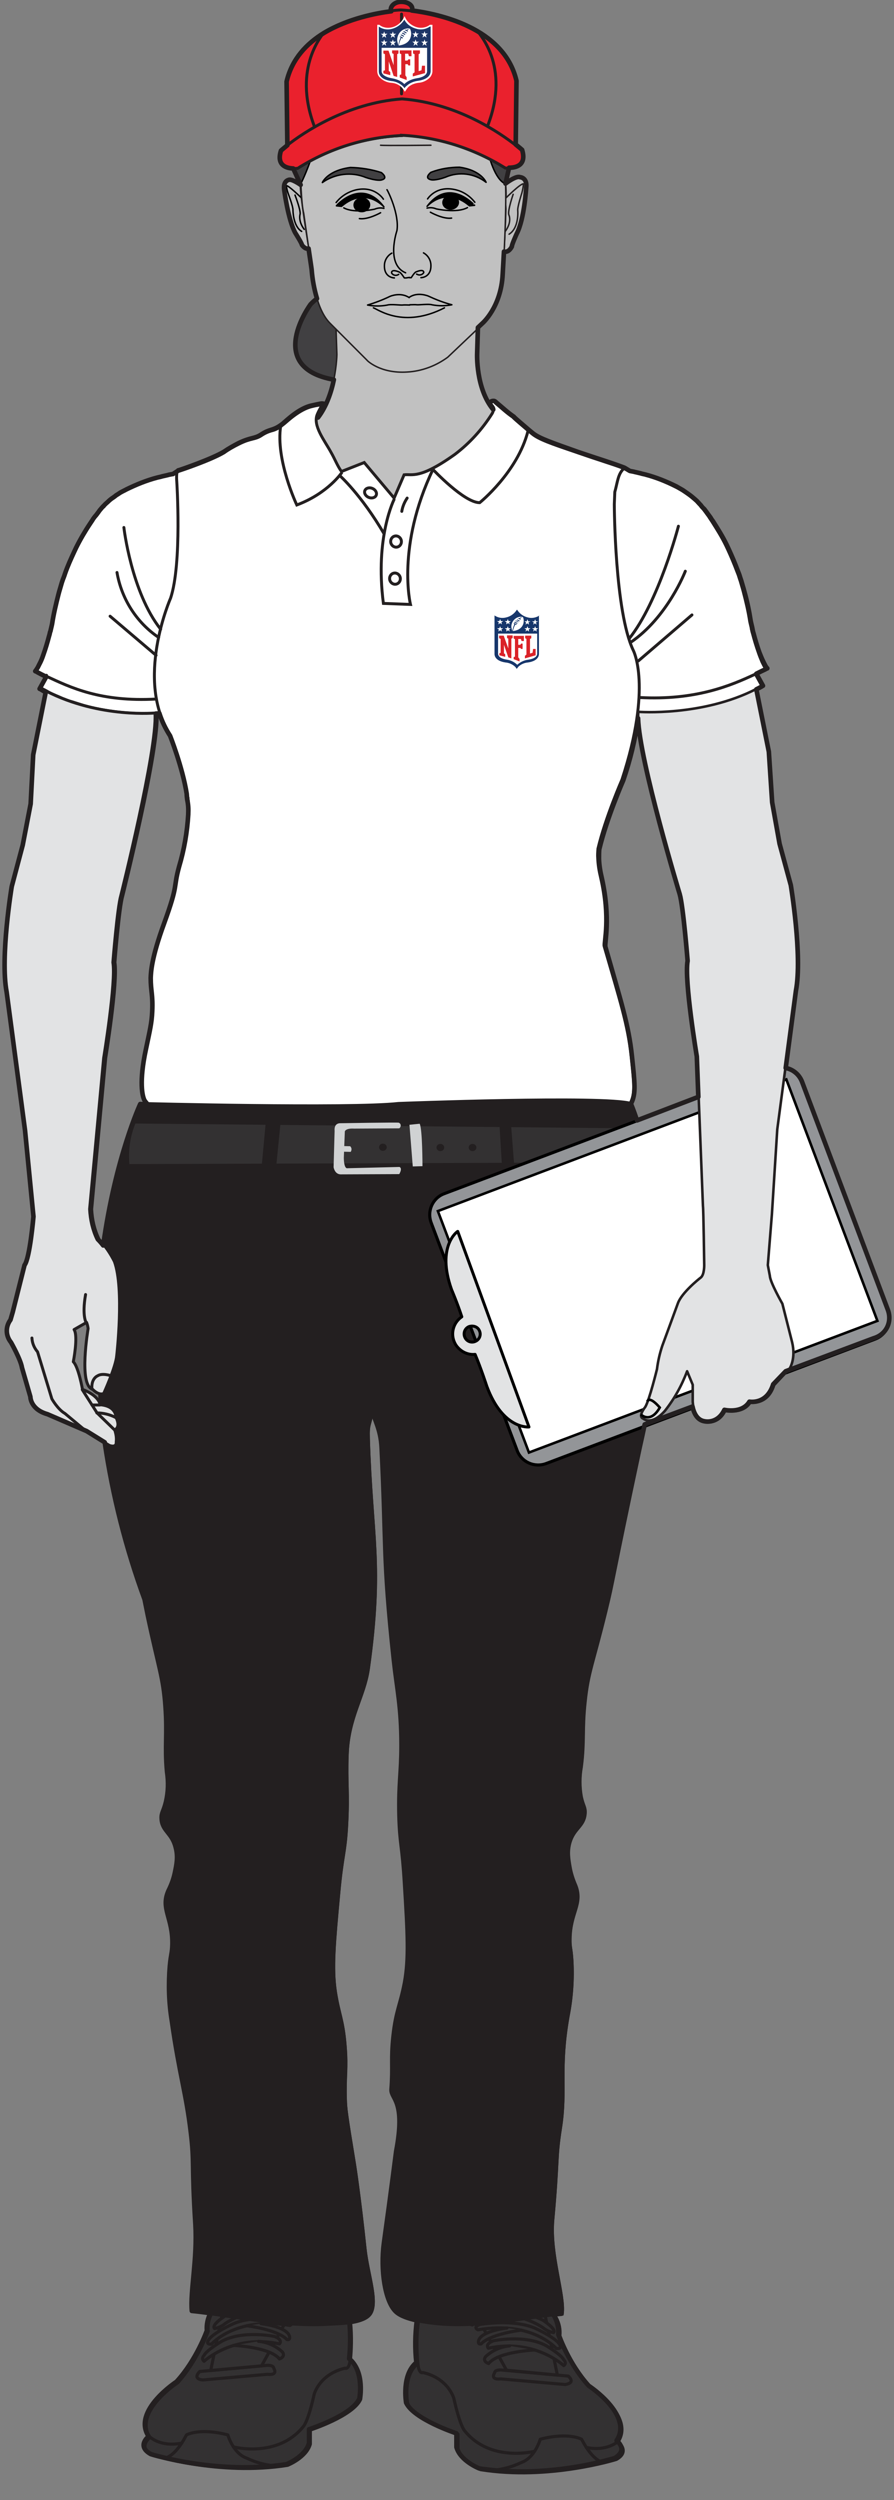 <?xml version="1.0" encoding="utf-8"?>
<!-- Generator: Adobe Illustrator 24.0.1, SVG Export Plug-In . SVG Version: 6.00 Build 0)  -->
<svg version="1.1" id="Layer_1" xmlns="http://www.w3.org/2000/svg" xmlns:xlink="http://www.w3.org/1999/xlink" x="0px" y="0px"
	 viewBox="0 0 350 977.8" style="enable-background:new 0 0 350 977.8;" xml:space="preserve">
<rect x="0" y="0" width="350" height="977.8" fill="#808080" stroke="none"/>
<style type="text/css">
	.st0{fill:#C1C1C1;stroke:#231F20;stroke-width:0.576;stroke-linecap:round;stroke-linejoin:round;}
	.st1{fill:none;stroke:#000000;stroke-width:0.576;stroke-linecap:round;stroke-linejoin:round;}
	.st2{fill:#414042;stroke:#000000;stroke-width:0.576;stroke-linecap:round;stroke-linejoin:round;}
	.st3{stroke:#000000;stroke-width:0.576;stroke-linecap:round;stroke-linejoin:round;}
	.st4{fill:#EA212D;stroke:#231F20;stroke-width:1.152;stroke-miterlimit:10;}
	.st5{fill:none;stroke:#231F20;stroke-width:1.152;stroke-linecap:round;stroke-linejoin:round;}
	.st6{fill:#333132;stroke:#231F20;stroke-width:1.225;stroke-linecap:round;stroke-linejoin:round;}
	.st7{fill:#FFFFFF;}
	.st8{fill:none;stroke:#231F20;stroke-width:1.152;stroke-miterlimit:10;}
	.st9{fill:none;stroke:#231F20;stroke-width:1.152;stroke-linecap:round;stroke-linejoin:round;stroke-miterlimit:4;}
	.st10{fill:none;stroke:#231F20;stroke-width:1.152;stroke-linecap:round;stroke-linejoin:round;stroke-miterlimit:4;}
	.st11{fill:#231F20;stroke:#231F20;stroke-width:1.225;stroke-miterlimit:10;}
	.st12{fill:#231F20;}
	.st13{fill:#D0D2D3;}
	.st14{fill:#1E3667;}
	.st15{fill:#DA2228;}
	.st16{fill:#16366B;}
	.st17{fill:#E2E3E4;stroke:#231F20;stroke-width:1.152;stroke-linecap:round;stroke-linejoin:round;}
	.st18{fill:#939598;stroke:#000000;stroke-width:1.208;stroke-linecap:round;stroke-linejoin:round;}
	.st19{fill:#FFFFFF;stroke:#000000;stroke-width:1;stroke-miterlimit:10;}
	.st20{fill:#E2E3E4;stroke:#000000;stroke-width:1.152;stroke-linecap:round;stroke-linejoin:round;}
	.st21{fill:#E2E3E4;stroke:#231F20;stroke-linecap:round;stroke-linejoin:round;}
	.st22{fill:none;stroke:#000000;stroke-miterlimit:10;}
	.st23{fill:none;stroke:#231F20;stroke-width:1.8;stroke-linecap:round;stroke-linejoin:round;}
</style>
<title>medical-gda</title>
<path class="st0" d="M117.6,72.3c0,0-3.6-2.6-4.8-1.9c0,0-2.2,0.4-1.6,4.1c0,0,1.5,11.5,4.3,16.6c0,0,2.6,4.1,2.6,4.7
	c0,0,1.3,2,2.8,1.3C120.9,97.1,117.3,75.6,117.6,72.3z"/>
<path class="st1" d="M118,77.4c0,0-5-4.9-5.9-4.8c0.1,1.1,0.4,2.2,0.8,3.3c0,0,1.9,5,1.8,6.3c0,0,0,6.3,3.4,8.3"/>
<path class="st1" d="M115.5,76.3c0,0,2.2,5.7,2,7.4c0,0-0.9,2.7,1.6,6"/>
<path class="st0" d="M197.9,72c0,0,4.2-3.2,5.7-2.5c0,0,2.9,0.1,2.4,4.1c0,0-0.7,12.3-3.7,18c0,0-2,4.5-1.9,5c0,0-1.1,2.5-3.1,2
	C197.3,98.7,198.7,75.4,197.9,72z"/>
<path class="st0" d="M198,77.5c0,0,5.7-5.7,6.9-5.6c0,1.2-0.3,2.4-0.6,3.6c0,0-1.8,5.5-1.6,6.9c0,0,0.6,6.7-3.4,9.2"/>
<path class="st0" d="M200.9,76c0,0-2.2,6.3-1.7,8c0,0,1.4,2.7-1.4,6.5"/>
<path class="st2" d="M121.5,118.9c0,0-24,32.2,24,30.2c0,0,24.8-11.6,6.3-34.6C151.9,114.5,131.6,108.2,121.5,118.9z"/>
<path class="st0" d="M186.8,138.7l1.1-35.7h-57.2l1.2,35.7c0,0-0.4,23.9-14,29.6c0,0-37.2,52.4,43.9,72.9
	c74.2-33,37.6-75.7,37.6-75.7C185.9,159.6,186.8,138.7,186.8,138.7z"/>
<path class="st0" d="M159.4,145.5c5.7-0.3,11.3-2.4,15.9-5.8l13.6-12.9c0,0,7.4-6.3,8-19.3c0,0,1.8-29,0.8-39.2
	c0,0,2.4-38-16.7-45.1c0,0-55.4-11.5-63.4,20.1c0,0-0.6,32.8,1.3,40.1c0,0,2.5,17.6,3.2,22c0,0,0.8,14.7,7.1,21l14.5,14.5
	C143.5,140.8,148.7,146.2,159.4,145.5z"/>
<path class="st2" d="M113.3,62.7l4.3,9.5c0,0,6.3-11.9,9.3-30.2c8.4-6.6,19.2-9.6,29.8-8.2c0,0,27.1-2.8,31.3,6.7
	c0,0,2,27.8,9.8,31.4l2.4-11l-4.9-23.4l-4.8-8.3c0,0-13-10.5-13.9-10.7c-0.9-0.2-26.6-1.5-26.6-1.5l-19.4,7.2l-9.2,8.4l-5.4,12
	L113.3,62.7z"/>
<path class="st0" d="M149,56.8c1.4,0.2,19.7,0,19.7,0"/>
<path class="st1" d="M167.7,115.8c0,0-4.2-1.8-7.5,0.5v0.1c-3.4-2.3-7.5-0.5-7.5-0.5c-2.9,1.4-5.8,2.5-8.8,3.4
	c2.6,0.5,5.2,0.5,7.8,0c1.2-0.4,5.2,0.1,5.9,0c0.7-0.1,1.9,0,2.8,0v-0.1c0.9,0,2.1-0.1,2.8,0s4.8-0.4,5.9,0c2.6,0.5,5.2,0.5,7.8,0
	C173.5,118.3,170.5,117.1,167.7,115.8z"/>
<path class="st1" d="M146.2,120.4c1.8,0.6,11.8,8.2,27.8,0"/>
<path class="st2" d="M149.3,67.5c0,0,3,2.2,0,2.9c0,0-1.6,0.5-6.1-1c-5.6-2.3-12.1-1.5-17,2c0,0,1.9-4.7,11-5.9
	C141.2,65.6,145.3,66.2,149.3,67.5z"/>
<path class="st2" d="M168.7,67.4c0,0-2.9,2.2,0,2.9c0,0,1.5,0.5,5.7-1c5.3-2.3,11.4-1.5,15.9,2c0,0-1.8-4.7-10.4-5.9
	C176.2,65.4,172.3,66,168.7,67.4z"/>
<path class="st1" d="M160.3,108.6h0.7c0,0,1.4-2.3,2-2.3c0,0,2.9-1.3,2.9,0.3c-0.5,0.9-1.7,1.2-2.6,0.7c-0.1,0-0.1-0.1-0.2-0.1"/>
<path class="st1" d="M164.8,108.6c0,0,4,0,3.9-4.8c0-2-1.1-3.9-2.9-4.9"/>
<path class="st1" d="M156.1,107.3c-0.8,0.6-2.1,0.5-2.7-0.4c0-0.1-0.1-0.1-0.1-0.2c0-1.7,3-0.3,3-0.3c0.6,0.1,2,2.3,2,2.3h0.7
	l1.3-0.2"/>
<path class="st1" d="M154.4,108.7c0,0-4,0-3.9-4.8c0-2,1.1-3.9,2.9-4.9"/>
<path class="st1" d="M151.5,74.2c0.4,0.5,4.9,9.6,3.9,16c0,0-4.5,13.2,3.4,16.5"/>
<path class="st3" d="M150.3,80.9c0,0-7.2-8.2-16.6-0.2l-2-0.2C131.6,80.5,141.5,69.2,150.3,80.9z"/>
<path class="st1" d="M150.3,81.5c-1.2-0.3-2.4-0.2-3.6,0.3c0,0-7.9,1.8-12.1-0.5"/>
<path class="st1" d="M150.1,77.9c0,0-3.3-5.4-10.9-3.6c-3.1,0.8-5.7,2.5-7.6,4.9"/>
<path class="st1" d="M149,83.2c0,0-4.9,2.8-8.3,2.3"/>
<ellipse transform="matrix(0.998 -6.982627e-02 6.982627e-02 0.998 -5.248 10.086)" cx="141.6" cy="80.1" rx="3.3" ry="2.9"/>
<path class="st3" d="M167.2,80.7c0,0,7.2-8.2,16.6-0.2l2-0.2C185.8,80.3,175.9,69.1,167.2,80.7z"/>
<path class="st1" d="M167.2,81.4c1.2-0.3,2.4-0.2,3.6,0.3c0,0,8,1.8,12.2-0.5"/>
<path class="st1" d="M167.4,77.8c0,0,3.3-5.4,10.9-3.6c3.1,0.7,5.7,2.5,7.6,4.9"/>
<path class="st1" d="M168.5,83c0,0,4.9,2.8,8.3,2.3"/>
<ellipse transform="matrix(0.997 -7.236626e-02 7.236626e-02 0.997 -5.27 12.979)" cx="176.5" cy="79.2" rx="3.3" ry="2.9"/>
<ellipse class="st4" cx="157.2" cy="3.5" rx="4.3" ry="2.7"/>
<path class="st4" d="M202.2,31.6l-0.3,25l-0.1,4.9l-4.1,4.1c-12.2-7.6-26.2-12.1-40.6-12.8V53c-14.4,0.7-28.4,5.1-40.6,12.8
	l-4.1-4.1l-0.1-4.9l-0.3-24.9c6.1-26.3,44.6-28,44.6-28h0.4C157.2,3.9,196.1,5.5,202.2,31.6z"/>
<path class="st4" d="M197.8,65.7c-12.2-7.6-26.2-12.1-40.6-12.8V53c-14.4,0.7-28.4,5.1-40.6,12.8c0,0-9.2,1.6-6.6-6.9
	c0,0,0.9-0.8,2.5-2.1c6.1-4.8,23.3-16.5,44.7-18.1h0.4c21.5,1.7,38.1,13.3,44.3,18.1c1.6,1.3,2.5,2.1,2.5,2.1
	C207,67.1,197.8,65.7,197.8,65.7z"/>
<line class="st5" x1="157.2" y1="5.5" x2="157.2" y2="36.7"/>
<path class="st5" d="M126.7,12.7c0.2,0.5-12.5,13.2-3.6,36.8"/>
<path class="st5" d="M187.3,12.5c-0.2,0.5,12.7,12.9,3.7,36.5"/>
<path class="st6" d="M115.9,882.9c0,0-3.4-6.8-19.3-4c0,0-8-0.2-8.5,16.8v4c0,0,21.2-6.3,30.6-2.4
	C118.7,897.3,119.9,886.2,115.9,882.9z"/>
<path class="st6" d="M88.1,899.8c-4.5,2.3-7.1,7-6.6,12c0,0-4,11.4-11.9,20.1c0,0-17.5,11.4-10.9,21.4c0,0-4.9,3.8,0.8,6.9
	c0,0,26.4,8.3,53.1,4c0,0,7.4-2.9,8.9-8.3v-5.5c0,0,16.7-5.4,19.7-12c0,0,2-10.9-4-15.6c0,0,2.2-18.5-4-28
	c-3.9-3.6-9.2-4.9-14.3-3.8"/>
<path class="st6" d="M64.3,961.4c0,0,4,0,8.7-9.1c0,0,5.1-2.9,16.2,0c0,0,2,7.2,7.4,9.1c4,1.9,8.3,3,12.8,3.1"/>
<path class="st6" d="M58.7,953.1c0,0,4.2,4.1,12.5,2.4"/>
<path class="st6" d="M91.4,957c0,0,17.2,4.5,27.3-7.9c0,0,1.8-1.5,4.3-12.7c0,0,2-7.8,12.1-10.2c0,0,1.6,0.9,2-3.5"/>
<path class="st6" d="M78.2,927.5l26.4-2.4c0,0,2.5-0.2,2.6,1.2c0,0,1.9,2.8-2.5,2.3l-25.2,2.2C79.5,930.8,75.1,930.7,78.2,927.5z"/>
<polyline class="st6" points="88.1,899.8 82.5,927.1 102.4,925.3 116,900.5 118.7,897.3 "/>
<path class="st6" d="M79.9,923.5c0,0,11.4-10.7,29.5-6.8c0,0,1.6-1.5-1.9-2.9c0,0-12.4-2.6-20.7,1.9c0,0-6,3.5-6.9,5.5
	C79.9,921.2,78.6,922.5,79.9,923.5z"/>
<path class="st6" d="M91.4,917.3c0,0,14.3,0.6,18,5.3c0,0,2.5-0.8,1.2-2.7c-2.6-2.4-5.9-3.9-9.4-4.2"/>
<path class="st6" d="M82.8,916.8c0,0,9.5-11,30.7-7.3c0,0,2.2-1-0.7-2.1c0,0-12.9-2.2-21.4,1.4c0,0-8,3.6-9.7,6.3
	C81.7,915.1,80.2,917,82.8,916.8z"/>
<path class="st6" d="M102.2,908.8c0,0,9.9,1.1,11.1,4.8c0,0,0.6,1.8-1,1.4c0,0-2.4-3.5-15.7-5.4"/>
<path class="st6" d="M84,910.7c1.5-0.3,2.9-0.9,4.1-1.9c0,0,10.1-7.5,27-5.1c0,0,1.1-1.5-2.2-1.8c0,0-10.1-2.8-24.7,3.9
	C88.1,905.8,82.6,909.2,84,910.7z"/>
<path class="st6" d="M101.3,904.1c0,0,11.7,1.3,14.6,3.4c0,0,1.1-0.1,0.8-1.5c-3.1-1.4-6.3-2.4-9.6-2.8L101.3,904.1z"/>
<path class="st6" d="M184.8,884.6c0,0,3.4-6.8,19.3-4c0,0,8-0.2,8.5,16.8v4c0,0-21.2-6.3-30.6-2.4
	C182,899.1,180.7,887.9,184.8,884.6z"/>
<path class="st6" d="M212.6,901.5c4.5,2.3,7.1,7,6.6,12c0,0,4,11.4,11.9,20.1c0,0,17.5,11.4,10.9,21.4c0,0,4.9,3.8-0.7,6.9
	c0,0-26.4,8.3-53.1,4c0,0-7.4-2.9-8.9-8.3V952c0,0-16.7-5.4-19.7-12c0,0-2-10.9,4-15.6c0,0-2.2-18.5,4-28c3.9-3.6,9.2-5,14.3-3.8"/>
<path class="st6" d="M236.4,963.1c0,0-4,0-8.7-9.1c0,0-5.1-2.9-16.2,0c0,0-2,7.2-7.4,9.1c-4,1.9-8.3,3-12.8,3.1"/>
<path class="st6" d="M242,954.8c0,0-4.2,4.1-12.5,2.4"/>
<path class="st6" d="M209.3,958.7c0,0-17.2,4.5-27.3-7.9c0,0-1.8-1.5-4.3-12.7c0,0-2-7.8-12.1-10.2c0,0-1.6,0.9-2-3.5"/>
<path class="st6" d="M222.5,929.3l-26.3-2.4c0,0-2.5-0.2-2.6,1.2c0,0-1.9,2.8,2.5,2.3l25.2,2.2C221.2,932.5,225.6,932.3,222.5,929.3
	z"/>
<polyline class="st6" points="212.6,901.5 218.2,928.9 198.3,927 184.6,902.2 182,899.1 "/>
<path class="st6" d="M220.7,925.2c0,0-11.4-10.7-29.5-6.8c0,0-1.6-1.5,1.9-2.9c0,0,12.4-2.6,20.7,1.9c0,0,5.9,3.5,6.9,5.5
	C220.7,922.9,222.1,924.2,220.7,925.2z"/>
<path class="st6" d="M209.3,919.1c0,0-14.3,0.6-18,5.3c0,0-2.6-0.8-1.2-2.7c2.6-2.4,5.9-3.9,9.4-4.2"/>
<path class="st6" d="M217.8,918.5c0,0-9.5-11-30.7-7.3c0,0-2.2-1,0.8-2.1c0,0,12.8-2.2,21.4,1.4c0,0,8,3.6,9.7,6.3
	C219,916.8,220.5,918.8,217.8,918.5z"/>
<path class="st6" d="M198.5,910.5c0,0-9.9,1.1-11.1,4.8c0,0-0.6,1.8,1,1.4c0,0,2.4-3.5,15.7-5.4"/>
<path class="st6" d="M216.7,912.3c-1.5-0.3-2.9-0.9-4.1-1.9c0,0-10.1-7.5-27-5.1c0,0-1.1-1.5,2.2-1.8c0,0,10.1-2.8,24.7,3.9
	C212.6,907.5,218.1,911,216.7,912.3z"/>
<path class="st6" d="M199.5,905.9c0,0-11.7,1.3-14.6,3.4c0,0-1.1-0.1-0.8-1.5c3.1-1.4,6.3-2.4,9.6-2.8L199.5,905.9z"/>
<path class="st7" d="M300.3,261.7l-0.5,0.2l-0.3,0.2c-0.7,0.4-1.9,1-3.5,1.7l2.6,4.7h-0.1c-0.2,0.1-0.7,0.4-1.5,0.9l-0.8,0.4
	l-0.5,0.3c-0.3,0.2-0.7,0.4-1.1,0.6c-1,0.5-2.2,1.1-3.6,1.6c-0.3,0.1-0.6,0.3-0.9,0.4c-0.6,0.3-1.3,0.5-2,0.8l-1.1,0.4
	c-1.1,0.4-2.3,0.8-3.5,1.2c-2.7,0.8-5.4,1.5-8.2,2c-8.3,1.6-16.7,2.1-25.1,1.7c-1.2,9-3.3,17.9-6.1,26.6c0,0-6.5,14.8-9.4,27
	c-0.1,1.2-0.2,2.5-0.1,3.7c0.1,2.6,0.5,5,1.1,7.5c3.7,16.1,1,25.3,1.4,26.9c5.9,21.1,9,30.3,10.4,42.8c1.2,11.4,1.8,15.4-1,19.5
	c-4.6,6.7-11.1,12.9-48.1,12.1c-62.9-1.4-66.2-14.4-107.5-11c-13.9,1.1-29.6,3.5-33.9-3.4c-1-1.6-2.2-7.2,0.5-19.9
	c1.6-7.6,2.3-10.4,2.5-15c0.3-6.4-0.6-7.8-0.6-13c0-2.3,0.2-7.6,5.3-21.5c5.7-15.6,3.5-13.2,5.8-22c1.9-6.7,3.1-13.6,3.6-20.5v-0.2
	c0.1-1.8,0-3.7-0.2-5.4c-0.1-0.8-0.2-1.6-0.2-2.3c-1.6-10.3-6.5-22.7-6.5-22.7c-1.8-2.8-3.3-5.6-4.3-8.8c-7.9,0.5-15.8-0.1-23.6-1.6
	c-2.8-0.5-5.5-1.2-8.2-2.1c-1.3-0.4-2.4-0.8-3.6-1.2c-0.4-0.1-0.7-0.3-1.1-0.4l-2-0.8l-0.9-0.4c-1.4-0.6-2.6-1.1-3.6-1.6
	c-0.4-0.2-0.8-0.4-1.1-0.6l-0.5-0.3l-0.8-0.4c-0.8-0.4-1.3-0.7-1.5-0.9h-0.1l2.6-4.7c-1.6-0.8-2.8-1.4-3.5-1.8
	c-0.1-0.1-0.2-0.1-0.3-0.2l-0.5-0.2c0.4-0.5,0.7-0.9,1-1.5c0.2-0.4,0.4-0.8,0.6-1.2l0,0c0.5-1.1,1-2.3,1.5-3.5
	c0.9-2.6,1.7-5.2,2.3-7.5c0.2-0.6,0.3-1.1,0.4-1.6c0.1-0.2,0.1-0.4,0.1-0.6c0.4-1.6,0.6-2.6,0.6-2.6c0.6-3.9,1.4-7.8,2.5-11.6
	c0.3-1.2,0.7-2.4,1-3.5c0.2-0.8,0.5-1.5,0.7-2.2l0.8-2.2c1.2-3.2,2.4-6,3.6-8.6l0,0c0.3-0.6,0.6-1.1,0.8-1.7l0,0
	c1.6-3.3,3.5-6.3,5.4-9.3l0,0l1-1.5l0.3-0.5c0.2-0.3,0.4-0.5,0.6-0.8l0,0l0.6-0.7c0.3-0.5,0.7-0.9,0.9-1.2c0.1-0.1,0.1-0.2,0.2-0.3
	l0.3-0.4l0.6-0.7l0,0c0.2-0.3,0.5-0.6,0.7-0.8c0-0.1,0.1-0.1,0.2-0.2l0.7-0.8l0.1-0.1c0.3-0.3,0.6-0.5,0.9-0.8
	c0.7-0.6,1.4-1.2,2.1-1.7l0.7-0.5c0.4-0.3,0.9-0.6,1.3-0.9l1.1-0.7c0.7-0.4,1.4-0.8,2.1-1.1c3.9-1.9,7.8-3.5,12-4.6
	c0.1,0,0.3-0.1,0.4-0.1l0.9-0.2l0.7-0.2l2.2-0.5l0.3-0.1c1-0.2,1.6-0.3,1.7-0.3l2-1.2c1.4-0.4,13.2-4.5,17.9-7.3
	c1.9-1.3,3.9-2.4,5.8-3.4c5.1-2.4,6.2-1.6,8.9-3.4c1.2-0.8,2.5-1.4,3.9-1.8c1.3-0.4,2.5-1,3.6-1.7c0.4-0.3,0.9-0.6,1.4-1.1
	c0.8-0.6,5.8-5.6,10.9-6.7c7-1.5,4.4-1.3,2.3,3.8c-1.8,4.4,2.9,10.2,5.4,14.8c1.5,2.6,2.6,5.5,4.1,7.5l8.9-3.5l11.6,13.8l3.9-9.1
	c3.2-0.4,5.9,1.9,19.9-8c5.8-4.4,10.7-9.8,14.6-16c1.5-2.5-1.8-3.1-0.8-4.3c1-1.2,1.9,0,2,0.2c2.4,2,4.5,4,6.9,5.6
	c0,0.1,0.5,0.6,5.8,5.1l1.7,1.4c2.5,2.1,7.5,3.9,17.7,7.3c9.3,3.3,12.8,4.2,18.2,6.2v-0.1l2,1.2c0.1,0,0.7,0.1,1.6,0.3l0.3,0.1
	c0.6,0.1,1.4,0.3,2.2,0.5l0.7,0.2l0.9,0.2c0.1,0,0.3,0.1,0.4,0.1c4.2,1.1,8.1,2.7,12,4.6c0.7,0.4,1.4,0.8,2.1,1.2
	c0.4,0.2,0.8,0.4,1.1,0.7s0.9,0.6,1.3,0.9l0.7,0.5c0.7,0.5,1.5,1.1,2.1,1.7c0.3,0.3,0.6,0.5,0.9,0.8l0.1,0.1
	c0.2,0.2,0.5,0.5,0.7,0.8l0.2,0.2c0.2,0.3,0.5,0.5,0.7,0.8l0,0c0,0.1,0.3,0.3,0.6,0.7l0.4,0.4c0,0.1,0.1,0.2,0.2,0.2l0.9,1.2
	l0.5,0.7l0,0l0.6,0.8c0.1,0.1,0.2,0.3,0.3,0.4c0.3,0.5,0.6,0.9,1,1.5l0,0c2,3,3.9,6.1,5.4,9.3l0,0l0.8,1.7l0,0
	c1.2,2.6,2.5,5.4,3.6,8.6c0.3,0.7,0.5,1.4,0.8,2.2s0.5,1.5,0.7,2.2c0.4,1.1,0.7,2.3,1,3.5c1,3.9,1.9,7.7,2.5,11.6c0,0,0.2,1,0.6,2.6
	c0,0.2,0.1,0.4,0.1,0.6c0.1,0.5,0.2,1,0.4,1.6c0.6,2.3,1.4,5,2.3,7.5c0.4,1.2,0.9,2.4,1.5,3.5l0,0c0.2,0.4,0.4,0.8,0.6,1.2
	C299.5,260.7,299.9,261.2,300.3,261.7L300.3,261.7z"/>
<path class="st8" d="M73.7,318.3c0.1-1.8,0-3.7-0.2-5.4c-0.1-0.8-0.2-1.6-0.2-2.3C73.8,313,73.9,315.6,73.7,318.3z"/>
<path class="st8" d="M247.1,413c1.2,11.4,1.8,15.4-1,19.5c-4.6,6.7-11.1,13-48.1,12.1c-62.9-1.4-66.2-14.4-107.5-11
	c-13.9,1.1-29.6,3.5-33.9-3.4c-1-1.6-2.2-7.2,0.5-19.9c1.6-7.6,2.3-10.4,2.5-15c0.3-6.4-0.6-7.8-0.6-13c0-2.3,0.2-7.6,5.3-21.5
	c5.7-15.6,3.5-13.2,5.8-22c1.9-6.7,3.1-13.6,3.6-20.5v-0.2c0.2-2.6,0.1-5.2-0.4-7.8c-1.6-10.3-6.5-22.7-6.5-22.7
	c-14.3-21.4,0-53.7,0-53.7c4.5-13.6,2.4-45.7,2.4-45.7s-0.3-3.1,0.4-4.5c1.4-0.4,13.2-4.5,17.9-7.3c1.9-1.3,3.9-2.4,5.8-3.4
	c5.1-2.4,6.2-1.6,8.9-3.4c3.4-2.2,4.4-1.4,7.4-3.5c0.4-0.3,0.9-0.6,1.4-1.1c0.8-0.6,5.8-5.6,10.9-6.7c7-1.5,4.4-1.3,2.3,3.8
	c-1.8,4.4,2.9,10.2,5.4,14.8c1.5,2.6,2.6,5.5,4.1,7.5l8.9-3.5l11.7,13.9l3.9-9.1c3.2-0.4,6,1.9,19.9-8c5.8-4.4,10.7-9.8,14.6-16
	c1.5-2.5-1.8-3.1-0.8-4.3c1-1.2,1.9,0,2,0.2c2.4,2,4.5,4,6.9,5.6c0,0.1,0.5,0.6,5.8,5.1l1.7,1.4c2.5,2.1,7.5,3.9,17.7,7.3
	c9.4,3.3,12.8,4.2,18.3,6.2c-2.4,2.1-2.5,5.3-3.6,9.2l-0.2,4.8c0,0.9,0.2,41.9,7.4,57.1c0,0,7.6,14-4.4,50.6c0,0-6.5,14.8-9.4,27
	c-0.1,1.2-0.2,2.5-0.1,3.7c0.1,2.6,0.5,5,1.1,7.5c3.7,16.1,1,25.3,1.4,26.9C242.7,391.4,245.8,400.6,247.1,413z"/>
<path class="st8" d="M133.9,184.7c0,0-5.4,8.2-17.7,12.8c0,0-8.4-17.7-6.3-31"/>
<path class="st8" d="M154.4,195.1c0,0-7.7,14.8-4.3,40.9l10.6,0.4c0,0-5.6-22.6,8.8-52.8c0,0,12.2,13,18.3,13c0,0,14.8-11.9,18.9-28
	"/>
<ellipse transform="matrix(0.386 -0.923 0.923 0.386 -88.823 252.097)" class="st9" cx="144.9" cy="192.8" rx="1.9" ry="2.4"/>
<ellipse transform="matrix(0.977 -0.215 0.215 0.977 -41.899 38.297)" class="st10" cx="155" cy="211.7" rx="2.1" ry="2.2"/>
<ellipse transform="matrix(0.977 -0.215 0.215 0.977 -45.041 38.551)" class="st10" cx="154.6" cy="226.2" rx="2.1" ry="2.2"/>
<path class="st5" d="M157.3,200c0.3-1.9,1.1-3.7,2.1-5.2"/>
<path class="st8" d="M132.9,185.9c0,0,8.5,7.5,17.6,23.1"/>
<path class="st5" d="M69.7,183.9l-1.9,1.3c-0.1,0-0.7,0.1-1.7,0.3l-0.3,0.1c-0.6,0.1-1.4,0.3-2.2,0.5l-0.7,0.2l-0.9,0.2
	c-0.1,0-0.3,0.1-0.4,0.1c-4.2,1.1-8.2,2.7-12,4.6c-0.7,0.4-1.4,0.8-2.1,1.2c-0.4,0.2-0.8,0.4-1.1,0.7c-0.3,0.3-0.9,0.6-1.3,0.9
	l-0.7,0.5c-0.7,0.5-1.5,1.1-2.1,1.7c-0.3,0.3-0.6,0.5-0.9,0.8l-0.1,0.1c-0.2,0.2-0.5,0.5-0.7,0.8l-0.2,0.1l-0.7,0.8l0,0
	c0,0.1-0.3,0.3-0.6,0.7l-0.3,0.4c0,0.1-0.1,0.2-0.2,0.2l-0.9,1.2l-0.6,0.7l0,0c-0.2,0.3-0.4,0.5-0.6,0.8l-0.3,0.5l-1,1.5l0,0
	c-2,3-3.8,6.1-5.4,9.3l0,0l-0.8,1.7l0,0c-1.2,2.6-2.5,5.4-3.6,8.6c-0.3,0.7-0.5,1.4-0.8,2.2c-0.3,0.8-0.5,1.5-0.7,2.2
	c-0.3,1.1-0.7,2.3-1,3.5c-1,3.9-1.9,7.7-2.5,11.6c0,0-0.2,1-0.6,2.6c0,0.2-0.1,0.4-0.1,0.6c-0.1,0.5-0.2,1-0.4,1.6
	c-0.6,2.3-1.4,5-2.3,7.5c-0.5,1.3-1,2.5-1.5,3.5l0,0c-0.2,0.4-0.4,0.8-0.6,1.2c-0.3,0.5-0.6,1-1,1.5l0,0l0.5,0.2l0.3,0.2
	c0.7,0.4,1.9,1,3.5,1.7c9.5,4.4,21.1,10.1,43,8.9"/>
<path class="st5" d="M62.6,279c-7.9,0.4-15.8-0.1-23.6-1.6c-2.8-0.5-5.5-1.2-8.2-2.1c-1.3-0.4-2.4-0.8-3.6-1.1l-1.1-0.4
	c-0.7-0.3-1.4-0.5-2-0.8l-0.9-0.4c-1.4-0.6-2.6-1.1-3.6-1.6c-0.4-0.2-0.8-0.4-1.1-0.6l-0.5-0.3c-0.3-0.1-0.5-0.3-0.8-0.4
	c-0.8-0.4-1.3-0.8-1.5-0.9h-0.1l2.6-4.7l0,0"/>
<path class="st5" d="M48.5,206.3c0,0,2.9,25.3,14.4,39.8"/>
<path class="st5" d="M45.8,223.9c1.8,10.4,7.7,19.6,16.3,25.4"/>
<line class="st5" x1="43.1" y1="241" x2="61.1" y2="256.3"/>
<path class="st5" d="M250.4,272.8c21.9,1.2,35.8-4.7,45.2-9.1c1.6-0.7,2.8-1.4,3.5-1.7l0.3-0.2l0.5-0.2l0,0c-0.4-0.4-0.7-0.9-1-1.5
	c-0.2-0.4-0.4-0.8-0.6-1.2l0,0c-0.5-1.2-1-2.4-1.4-3.6c-0.9-2.5-1.7-5.2-2.3-7.5c-0.2-0.6-0.3-1.1-0.4-1.6c-0.1-0.2-0.1-0.4-0.1-0.6
	c-0.4-1.6-0.6-2.6-0.6-2.6c-0.6-3.9-1.5-7.7-2.5-11.5c-0.3-1.2-0.7-2.4-1-3.5c-0.2-0.8-0.5-1.5-0.7-2.2c-0.2-0.7-0.5-1.5-0.8-2.2
	c-1.2-3.2-2.4-6-3.6-8.6l0,0l-0.8-1.7l0,0c-1.6-3.3-3.5-6.3-5.4-9.3l0,0l-1-1.5l-0.3-0.5l-0.6-0.8l0,0l-0.5-0.7l-0.9-1.2
	c-0.1-0.1-0.1-0.2-0.2-0.3l-0.4-0.4c-0.4-0.4-0.6-0.7-0.6-0.7l0,0c-0.2-0.3-0.5-0.6-0.7-0.8l-0.2-0.2c-0.2-0.3-0.5-0.5-0.7-0.8
	l-0.1-0.1c-0.3-0.3-0.6-0.5-0.9-0.8c-0.7-0.6-1.4-1.2-2.1-1.7l-0.7-0.5c-0.4-0.3-0.9-0.6-1.3-0.8l-1.1-0.7c-0.7-0.4-1.4-0.8-2.1-1.1
	c-3.9-2-7.8-3.6-12-4.7l-0.4-0.1l-0.9-0.2l-0.7-0.2c-0.9-0.2-1.6-0.4-2.2-0.5l-0.3-0.1c-1-0.2-1.6-0.3-1.6-0.3l-2-1.2"/>
<path class="st5" d="M295.8,263.8L295.8,263.8l2.6,4.7h-0.1c-0.2,0.1-0.7,0.4-1.5,0.9l-0.8,0.4l-0.5,0.3c-0.3,0.2-0.7,0.4-1.1,0.6
	c-1,0.5-2.2,1.1-3.6,1.6l-0.9,0.4c-0.6,0.3-1.3,0.5-2,0.8c-0.4,0.1-0.7,0.3-1.1,0.4c-1.1,0.4-2.3,0.8-3.5,1.2
	c-2.7,0.8-5.4,1.5-8.2,2c-8.3,1.6-16.7,2.1-25.1,1.8"/>
<path class="st5" d="M265.6,205.8c0,0-7.7,29.6-19.3,44"/>
<path class="st5" d="M268.3,223.4c0,0-6.9,18-21.5,27.9"/>
<line class="st5" x1="270.9" y1="240.5" x2="249.9" y2="258.5"/>
<path class="st11" d="M258.9,500c0-0.4,0-2.1,0-2.4c0.1-22.6-4-44.8-11.9-66c-10.4-3.1-91,0-91,0c-19.2,2.1-101,0-101,0
	S16,515,56.8,625.7c0.4,1.9,0.8,3.9,1.3,6.4c4.4,20.7,6.1,24,6.9,35.5c0.8,11.1-0.3,15.3,0.6,25.5c0.6,4,0.5,7.9-0.4,11.8
	c-0.9,3.8-1.8,4.2-1.7,6.5c0.2,4.9,4.1,5.5,5.5,11.3c1,3.7,0.3,6.9-0.3,9.8c-0.5,2.5-1.4,4.9-2.5,7.1c-3.2,7.1,1.8,10.6,1.5,21
	c-0.1,3.7-0.5,3.4-1,8.5c-0.6,7.2-0.4,14.5,0.8,21.6c3,21,5.6,28.1,7.4,43.4c1.5,12.2,0.3,12.2,1.8,36c0.8,13.7-2.1,26.5-1.4,33.9
	c11.6,1.1,35.3,6.2,53.3,5c3.2-0.2,12.4-0.2,15.7-3.2c4.4-3.9-0.3-15.7-1.4-26.2c-2.2-20.9-4.1-32.9-4.1-32.9
	c-3.3-20.1-3.5-21.9-3.6-25.6c-0.3-9.2,0.7-11.9-0.1-20.9c-0.8-10.1-2.4-12.1-3.8-21c-1.4-9.3-0.5-19.2,1.3-38.6
	c1.4-15.3,2.5-15.5,3.1-26.7c0.7-12.7-0.2-16.3,0.2-27.5c0.5-14.8,6.7-22.6,8.3-33.7c5.7-40.9,1.2-51.2,0-90
	c-0.2-6.2,0.6-4.8,1.7-11.4c1,4.4,3.4,7.7,3.8,14.9c2,39.7,0.4,42.1,4.8,83.2c1.2,11.2,3,18.5,3,33.4c0,11.1-1.1,14.8-0.8,27.4
	c0.3,11.3,1.3,11.4,2.2,26.8c1.2,19.4,1.7,29.3,0,38.6c-1.6,8.9-3.4,10.9-4.5,20.9c-1,9-0.1,11.7-0.8,20.9
	c-0.3,3.8,5.6,4.2,1.8,24.2c0,0-1.9,15.1-4.8,35.9c-1.4,10.4,0.4,22.8,4.7,26.8c3.3,3.2,13,4.2,16,4.5c17.9,1.7,37.2-3,48.8-3.8
	c1-7.3-4.9-23.1-3.7-36.7c2.2-23.8,1.1-23.8,3-35.9c2.4-15.2-0.7-23,3-43.9c1.4-7.1,1.9-14.4,1.5-21.6c-0.3-5.1-0.8-4.9-0.8-8.5
	c0.1-10.4,5.1-13.7,2.2-20.9c-1-2.3-1.8-4.8-2.2-7.2c-0.5-3-1.1-6.1,0-9.8c1.7-5.6,5.5-6.2,5.9-11.1c0.2-2.4-0.7-2.8-1.5-6.5
	c-0.7-3.9-0.7-7.9,0-11.8c1.3-10.1,0.3-14.5,1.5-25.5c1.2-11.6,3.1-14.8,8.1-35.3c3.2-13,2.1-10.5,13.4-63.5l2.2-10.5
	c3.5-23.5,3.7-26.8,3.7-26.8C257.7,517.4,259.7,508.5,258.9,500z"/>
<path class="st6" d="M252.3,455.2l-202.2,0.7c-0.6-5.8,0.2-11.7,2.5-17.1l196.9,1.9C249.3,440.6,253.7,453.3,252.3,455.2z"/>
<polygon class="st12" points="104,439.4 102,461 107.6,461.5 109.8,439.5 "/>
<polygon class="st12" points="195.5,439.3 196.7,458.9 201.5,458.4 200,438.8 "/>
<path class="st13" d="M156.2,439.1c-0.1-0.2-23,0.2-23,0.2s-2.5-0.2-2.2,3l-0.4,14.2c0,0,0.4,2.7,2.7,2.8l23-0.1
	c0,0,1.4-2.2,0.1-2.8l-20.4,0.5c0,0-1.3,0.5-1.4-4l0.4-10.4c0,0,0.3-1.3,3.6-1.1l17.7-0.1c0.6-0.4,0.8-1.3,0.3-1.9
	C156.4,439.3,156.3,439.2,156.2,439.1z"/>
<path class="st13" d="M137.1,448.3l-3.9-0.1c0,0-1.3,0.7-0.1,2.2l4.2,0.1C137.8,449.7,137.7,448.9,137.1,448.3z"/>
<ellipse class="st11" cx="149.9" cy="448.7" rx="0.9" ry="0.8"/>
<ellipse class="st11" cx="172.4" cy="448.8" rx="0.9" ry="0.8"/>
<ellipse class="st11" cx="185" cy="448.8" rx="0.9" ry="0.8"/>
<path class="st13" d="M160.3,439.9l1.3,16.3l3.8-0.1c0,0,0-14.6-1.1-16.6L160.3,439.9z"/>
<path class="st7" d="M168.3,9.7c-1.4,1.1-3.3,1.4-4.9,1c-2.3-0.6-4.2-2.2-5-4.4c-0.9,2.2-2.8,3.9-5,4.4c-1.7,0.4-3.6,0.1-4.9-1h-0.8
	v18.2c0,0.8,0.3,1.7,0.9,2.3c1.2,1.3,2.9,2.1,4.7,2.2c1.5,0.1,2.8,0.7,3.9,1.7c0.5,0.5,0.9,1.1,1.3,1.8c0.4-0.6,0.8-1.2,1.3-1.8
	c1.1-1,2.5-1.5,3.9-1.7c1.8-0.1,3.5-0.9,4.7-2.2c0.5-0.6,0.9-1.5,0.9-2.3V9.7H168.3z"/>
<path class="st14" d="M168.3,10.4c-1.5,1-3.4,1.4-5.1,0.9c-2.1-0.5-3.9-1.7-4.9-3.6c-1.1,1.8-2.9,3.1-4.9,3.6
	c-1.8,0.5-3.7,0.1-5.1-0.9v17.5c0,0.6,0.2,3.2,4.9,3.8c1.6,0.1,3.1,0.8,4.3,1.8c0.3,0.3,0.6,0.6,0.9,1c0.2-0.4,0.5-0.7,0.9-1
	c1.2-1.1,2.8-1.7,4.4-1.9c4.8-0.7,4.9-3.2,4.9-3.8V10.4H168.3z"/>
<path class="st7" d="M158.3,32.9c0,0,1.4-1.7,4.9-2.3c4.1-0.6,4-2.6,4-2.7v-9.2h-17.8v9.2c0,0.1-0.1,2,4,2.7
	C156.9,31.2,158.3,32.9,158.3,32.9z"/>
<path class="st15" d="M154.1,25.5v-4.4l-0.6-0.3v-1.1h2.5v1.2l-0.5,0.3v8.9l-1.4-0.4l-1.9-5.7v3.7l0.6,0.5v1.2l-2.7-0.7v-1l0.6-0.2
	v-6.3l-0.6-0.3v-1.1h2L154.1,25.5z"/>
<path class="st15" d="M158.7,29.5l0.5,0.7v1.1l-2.7-1v-1l0.6-0.2v-7.9l-0.6-0.3v-1.2h4.6V22h-1l-0.3-1h-1.2v2.7h0.9l0.4-0.5h0.7v2.4
	h-0.7l-0.3-0.5h-0.9V29.5z"/>
<path class="st15" d="M161.6,29.9v-1.1l0.7-0.5v-7.1l-0.6-0.3v-1.2h2.7v1.2l-0.5,0.3v6.6l1.1-0.3l0.2-1.8h1.2v2.9L161.6,29.9z"/>
<path class="st7" d="M149.9,16.9l-0.8-0.6h1l0.3-0.9l0.3,0.9h1l-0.8,0.6l0.3,1l-0.8-0.6l-0.8,0.6L149.9,16.9z"/>
<path class="st7" d="M153.3,16.9l-0.8-0.6h1l0.3-0.9l0.3,0.9h1l-0.8,0.6l0.3,1l-0.8-0.6l-0.8,0.6L153.3,16.9z"/>
<path class="st7" d="M149.9,13.8l-0.8-0.6h1l0.3-0.9l0.3,0.9h1l-0.8,0.6l0.3,1l-0.8-0.6l-0.8,0.6L149.9,13.8z"/>
<path class="st7" d="M153.3,13.8l-0.8-0.6h1l0.3-0.9l0.3,0.9h1l-0.8,0.6l0.3,1l-0.8-0.6l-0.8,0.6L153.3,13.8z"/>
<path class="st7" d="M167,17.9l-0.8-0.6l-0.8,0.6l0.3-1l-0.8-0.6h1l0.3-0.9l0.3,0.9h1l-0.8,0.6L167,17.9z"/>
<path class="st7" d="M163.5,17.9l-0.8-0.6l-0.8,0.6l0.3-1l-0.8-0.6h1l0.3-0.9l0.3,0.9h1l-0.8,0.6L163.5,17.9z"/>
<path class="st7" d="M167,14.7l-0.8-0.6l-0.8,0.6l0.3-1l-0.8-0.6h1l0.3-0.9l0.3,0.9h1l-0.8,0.6L167,14.7z"/>
<path class="st7" d="M163.5,14.7l-0.8-0.6l-0.8,0.6l0.3-1l-0.8-0.6h1l0.3-0.9l0.3,0.9h1l-0.8,0.6L163.5,14.7z"/>
<path class="st7" d="M160.4,11.2c-0.4,0.2-0.7,0.5-1,0.8l0.4,0.2l-0.3,0.2c-0.3-0.3-0.7-0.5-1.1-0.6c0.1-0.1,0.2-0.2,0.3-0.2
	s0.2,0.1,0.3,0.1C159.5,11.6,160,11.3,160.4,11.2c-0.2-0.1-0.3-0.1-0.3-0.1c-2.5-0.1-4.5,1.9-4.6,4.3c0,0.3,0,0.6,0.1,1
	c0.1,0.4,0.2,0.9,0.4,1.3c0.1-1.1,0.4-2.1,0.9-3.1c-0.1,0-0.3-0.1-0.4-0.1l0.1-0.3c0.4,0.1,0.9,0.3,1.2,0.6l-0.2,0.3
	c-0.1-0.1-0.2-0.2-0.4-0.3c-0.5,0.9-0.9,1.9-1.1,3c0,0,0.1,0.1,0.1,0c2.9-0.4,4.2-1.8,4.6-3.4c0.3-1,0.2-2-0.2-3
	C160.5,11.3,160.5,11.2,160.4,11.2z M158,14.4c-0.4-0.3-0.8-0.5-1.2-0.6l0.2-0.3c0.5,0.1,0.9,0.3,1.2,0.6L158,14.4z M158.5,13.7
	c-0.4-0.3-0.8-0.5-1.2-0.6l0.2-0.3c0.5,0.1,0.9,0.3,1.2,0.6L158.5,13.7z M159,13.1c-0.3-0.3-0.8-0.5-1.2-0.6
	c0.1-0.1,0.2-0.2,0.3-0.3c0.4,0.1,0.8,0.3,1.1,0.6L159,13.1z"/>
<path class="st7" d="M211.2,240c-1.2,0.9-2.8,1.2-4.3,0.9c-2-0.5-3.6-1.9-4.4-3.8c-0.8,1.9-2.4,3.3-4.4,3.8c-1.5,0.4-3.1,0-4.3-0.9
	h-0.6v15.7c0,0.7,0.3,1.4,0.8,2c1.1,1.1,2.5,1.8,4.1,1.9c1.3,0.1,2.5,0.6,3.4,1.4c0.4,0.5,0.8,1,1.1,1.5c0.3-0.5,0.7-1.1,1.1-1.5
	c1-0.8,2.1-1.3,3.4-1.4c1.5-0.1,3-0.8,4.1-1.9c0.5-0.6,0.7-1.3,0.8-2V240H211.2z"/>
<path class="st16" d="M211.2,240.7c-1.3,0.9-3,1.2-4.5,0.8c-1.8-0.4-3.3-1.5-4.3-3.1c-1,1.6-2.5,2.7-4.3,3.1
	c-1.6,0.4-3.2,0.1-4.5-0.8v15.1c0,0.5,0.2,2.7,4.3,3.3c1.4,0.1,2.7,0.7,3.7,1.6c0.3,0.3,0.5,0.6,0.7,0.9c0.2-0.3,0.5-0.6,0.7-0.9
	c1-0.9,2.3-1.5,3.7-1.6c4.1-0.6,4.3-2.8,4.3-3.3v-15.1H211.2z"/>
<path class="st7" d="M202.5,260c1.2-1.1,2.7-1.8,4.3-2c3.6-0.5,3.5-2.2,3.5-2.3v-7.9h-15.3v7.9c0,0.1-0.1,1.8,3.5,2.3
	C199.9,258.2,201.4,258.9,202.5,260z"/>
<path class="st15" d="M199,253.6v-3.8l-0.5-0.3v-1h2.2v1l-0.5,0.3v7.7l-1.2-0.4l-1.7-4.9v3.3l0.5,0.4v1l-2.3-0.6v-0.8l0.5-0.2v-5.4
	l-0.6-0.3v-1h1.8L199,253.6z"/>
<path class="st15" d="M202.9,257.1l0.5,0.6v1l-2.3-0.9V257l0.5-0.2V250l-0.5-0.3v-1h4v2h-0.9l-0.3-0.8h-1v2.3h0.8l0.3-0.5h0.6v2.1
	H204l-0.3-0.4h-0.8V257.1z"/>
<path class="st15" d="M205.5,257.5v-1l0.6-0.5v-6.1l-0.5-0.3v-1h2.4v1l-0.5,0.3v5.7l1-0.3l0.2-1.5h1v2.5L205.5,257.5z"/>
<path class="st7" d="M195.3,246.2l-0.7-0.5h0.9l0.3-0.8l0.3,0.8h0.9l-0.7,0.5l0.2,0.8l-0.7-0.5l-0.7,0.5L195.3,246.2z"/>
<path class="st7" d="M198.3,246.2l-0.7-0.5h0.9l0.3-0.8l0.3,0.8h0.9l-0.7,0.5l0.3,0.8l-0.7-0.5l-0.7,0.5L198.3,246.2z"/>
<path class="st7" d="M195.3,243.4l-0.7-0.5h0.9l0.3-0.8l0.3,0.8h0.9l-0.7,0.5l0.2,0.8l-0.7-0.5l-0.7,0.5L195.3,243.4z"/>
<path class="st7" d="M198.3,243.4l-0.7-0.5h0.9l0.3-0.8l0.3,0.8h0.9l-0.7,0.5l0.3,0.8l-0.7-0.5l-0.7,0.5L198.3,243.4z"/>
<path class="st7" d="M210.1,247l-0.7-0.5l-0.7,0.5l0.3-0.8l-0.7-0.5h0.9l0.3-0.8l0.3,0.8h0.9l-0.7,0.5L210.1,247z"/>
<path class="st7" d="M207.1,247l-0.7-0.5l-0.7,0.5l0.3-0.8l-0.7-0.5h0.9l0.3-0.8l0.3,0.8h0.9l-0.7,0.5L207.1,247z"/>
<path class="st7" d="M210.1,244.3l-0.7-0.5l-0.7,0.5l0.3-0.8l-0.7-0.5h0.9l0.3-0.8l0.3,0.8h0.9l-0.9,0.4L210.1,244.3z"/>
<path class="st7" d="M207.1,244.3l-0.7-0.5l-0.7,0.5l0.3-0.8l-0.7-0.5h0.9l0.3-0.8l0.3,0.8h0.9l-0.8,0.4L207.1,244.3z"/>
<path class="st7" d="M204.5,241.3c-0.3,0.2-0.6,0.4-0.9,0.7c0.1,0.1,0.2,0.1,0.3,0.2l-0.2,0.2c-0.3-0.2-0.6-0.4-0.9-0.5l0.3-0.2
	l0.3,0.1C203.6,241.6,204,241.4,204.5,241.3c-0.2-0.1-0.2-0.1-0.3-0.1c-2.1-0.1-3.9,1.6-4,3.7c0,0.3,0,0.6,0.1,0.8
	c0,0.4,0.2,0.8,0.3,1.1c0.1-0.9,0.4-1.8,0.8-2.7l-0.3-0.1l0.1-0.3c0.4,0.1,0.7,0.2,1.1,0.5c-0.1,0.1-0.1,0.2-0.2,0.2l-0.3-0.2
	c-0.5,0.8-0.8,1.7-1,2.6h0.1c2.5-0.3,3.6-1.6,4-2.9c0.2-0.9,0.2-1.8-0.2-2.6C204.6,241.4,204.6,241.3,204.5,241.3z M202.4,244
	c-0.3-0.3-0.7-0.4-1.1-0.5c0,0,0.1-0.2,0.2-0.3c0.4,0.1,0.8,0.3,1.1,0.5L202.4,244z M202.8,243.4c-0.3-0.3-0.7-0.4-1.1-0.5l0.2-0.2
	c0.4,0.1,0.8,0.3,1.1,0.5L202.8,243.4z M203.2,243c-0.3-0.2-0.6-0.4-1-0.5l0.3-0.2c0.4,0.1,0.7,0.3,1,0.5L203.2,243z"/>
<path class="st17" d="M18.1,270.3l-5,24.5l-1.3,19.7l-2.9,16.1l-4.3,16.2c0,0-4.6,27.6-2,41.3l7.1,54.2L13,476c0,0-1.4,16.3-3.5,19
	L5,513.3l-0.9,3.1c-2,2.7-1.9,6.2,0.2,8.8c0,0,3.8,6.7,4.3,9.9l3.3,11.4c0,0,0,4.8,6.7,6.8l15.3,6.6l8.9,5.4c0,0,2.9,1.2,2.7-1.4
	c0.2-1.6-0.1-3.2-0.6-4.7c0,0,2.5-0.8,0.5-4.9c0,0,0.2-4.4-6.2-4.9c0,0-0.2-3.4-6.9-6c0,0-1.6-8.9-3.6-10.8c0,0,2-10,0.3-12.6
	l4.9-2.8c0.3,0.8,0.5,1.6,0.6,2.4c0,0-3.8,22.2,1.7,23.7c0,0,2.3,2.6,4.4,1.7c0,0,4.8-10.5,5.1-14.9c0,0,3-26-0.9-36.7
	c-1.6-3.2-3.6-6.1-6-8.7c-1.8-3.7-2.7-7.7-2.9-11.8l5.5-59.1c0,0,4.9-29.9,3.6-37.4c0,0,1.7-21.4,3.1-26.1c0,0,14.5-57.9,13.4-71.5
	C61.3,278.8,39.2,281.1,18.1,270.3z"/>
<path class="st5" d="M12.5,523.3c0.1,2,0.9,3.9,2.2,5.4l5.6,18.4c0,0,2.3,4.1,5.1,5.7l8.4,7"/>
<polyline class="st5" points="44.9,559.3 38,552.6 32.2,543.5 "/>
<path class="st5" d="M45.3,554.4c-2.3-1.2-4.9-1.8-7.4-1.8"/>
<line class="st5" x1="39.1" y1="549.5" x2="36" y2="549.5"/>
<path class="st5" d="M33.8,517.4c0,0-1.8-2.5-0.3-11.1"/>
<path class="st5" d="M43.2,538c0,0-3.2-1.1-5,0.1c0,0-2.6,1-2.2,5.2"/>
<path class="st18" d="M314,423.2l33.7,89.2c1.7,4.6-0.6,9.6-5,11.3l-128.9,48.7c-4.6,1.7-9.6-0.6-11.3-5l-33.7-89.2
	c-1.7-4.6,0.6-9.6,5-11.3l128.9-48.7C307.3,416.4,312.3,418.7,314,423.2z"/>
<rect x="184.8" y="444.8" transform="matrix(0.935 -0.353 0.353 0.935 -158.372 123.007)" class="st19" width="145.9" height="101"/>
<path class="st20" d="M176.8,504.4c0,0,2.3,5.4,4,10.6c-3.7,2.5-4.7,7.5-2.2,11.2c1.7,2.4,4.5,3.8,7.4,3.5
	c2.3,5.4,4.6,12.5,4.6,12.5c6.3,17,16.5,15.9,16.5,15.9l-27.9-76.5C179.2,481.5,170.7,487.3,176.8,504.4z M187.8,520.7
	c0.6,1.6-0.2,3.4-1.9,4c-1.6,0.6-3.4-0.2-4-1.9c-0.6-1.6,0.2-3.4,1.8-4C185.5,518.3,187.2,519,187.8,520.7
	C187.8,520.6,187.8,520.6,187.8,520.7z"/>
<path class="st21" d="M304.3,441.7l7.2-54.2c2.6-13.7-2-41.3-2-41.3l-4.4-16.2l-2.9-16.2L301,294l-5-24.5
	c-21.1,10.8-46.1,8.9-46.1,8.9c-1.2,13.6,16.3,71.1,16.3,71.1c1.4,4.8,3.1,26.1,3.1,26.1c-1.4,7.5,3.6,37.4,3.6,37.4l2.3,58.7
	c0.2,1,0.5,23,0.5,23s0.1,3.9-1.4,5c-0.8,0.6-7.4,5.9-8.9,10c-0.2,0.6-6.1,16.6-6.1,16.6c-1,3-1.7,6-2.1,9.2c0,0-3,12.2-4.6,14.8
	c0,0-3,3.7-0.8,4.5c0,0,3.2,3,8.5-3c3.7-4.7,6.6-9.9,8.7-15.5l2.2,5.3v6.5c0,0,0.2,7.4,5.2,8.1c0,0,4.9,1.1,7.6-4.5
	c0,0,6.9,1.6,9.8-3.2c0,0,6.8,1.3,9.3-6.8l6-6.4c0,0,2.6-3.8,1-10.4l-3.8-15c0,0-4.8-8.4-4.9-10.9l-0.8-4.2l1.6-19.9L304.3,441.7z"
	/>
<path class="st22" d="M250.9,553.2c0,0,3.7,3.8,7.4-2.7c0,0-3.9-4.7-4.9-2.4"/>
<path class="st23" d="M347.6,512.3L314,423.1c-1.1-2.9-3.6-4.9-6.4-5.4l4-30.2c2.6-13.7-2-41.3-2-41.3l-4.4-16.2l-2.9-16.2L301,294
	l-4.9-24.4l0.2-0.1l0.8-0.4c0.8-0.4,1.3-0.7,1.5-0.9h0.1l-2.6-4.7c1.6-0.8,2.8-1.4,3.5-1.7l0.3-0.2l0.5-0.2l0,0
	c-0.4-0.4-0.7-0.9-1-1.5c-0.2-0.4-0.4-0.8-0.6-1.2l0,0c-0.6-1.2-1-2.3-1.5-3.5c-0.9-2.5-1.7-5.2-2.3-7.5c-0.2-0.6-0.3-1.1-0.4-1.6
	c0-0.2-0.1-0.4-0.1-0.6c-0.4-1.6-0.6-2.6-0.6-2.6c-0.6-3.9-1.4-7.7-2.5-11.6c-0.3-1.2-0.7-2.4-1-3.5c-0.2-0.8-0.5-1.5-0.7-2.2
	s-0.5-1.5-0.8-2.2c-1.2-3.2-2.4-6-3.6-8.6l0,0l-0.8-1.7l0,0c-1.6-3.3-3.5-6.3-5.4-9.3l0,0c-0.4-0.5-0.7-1-1-1.5
	c-0.1-0.1-0.2-0.3-0.3-0.4l-0.6-0.8l0,0l-0.5-0.7l-0.9-1.2c-0.1-0.1-0.1-0.2-0.2-0.2l-0.4-0.4c-0.4-0.4-0.6-0.7-0.6-0.7l0,0
	c-0.2-0.3-0.5-0.6-0.7-0.8l-0.2-0.2c-0.2-0.3-0.5-0.5-0.7-0.8l-0.1-0.1c-0.3-0.3-0.6-0.5-0.9-0.8c-0.7-0.6-1.4-1.2-2.1-1.7l-0.7-0.5
	c-0.4-0.3-0.9-0.6-1.3-0.9s-0.7-0.5-1.1-0.7c-0.7-0.4-1.4-0.8-2.1-1.2c-3.9-1.9-7.8-3.5-12-4.6c-0.1,0-0.3-0.1-0.4-0.1l-0.9-0.2
	l-0.7-0.2c-0.9-0.2-1.6-0.4-2.2-0.5l-0.3-0.1c-1-0.2-1.6-0.3-1.6-0.3l-2-1.2v0.1l-0.1-0.1l-0.1-0.1l0,0c-5.3-2-8.8-3-18-6.1
	c-10.1-3.6-15.2-5.3-17.7-7.3l-1.7-1.4c-5.4-4.6-5.8-5-5.8-5.1c-2.5-1.7-4.6-3.7-6.9-5.6c-0.1-0.1-0.6-0.7-1.2-0.6
	c-0.4,0-0.8,0.1-1.1,0.5c-0.8,0.9,1,1.5,1.1,2.9c-6.9-8.3-6.3-21.9-6.3-21.9l0.3-10.2l1.7-1.6c0,0,7.4-6.3,8-19.3
	c0,0,0.2-3.7,0.5-8.8c2,0.5,3.1-2,3.1-2c-0.1-0.6,1.9-5,1.9-5c3-5.7,3.7-18,3.7-18c0.5-4-2.4-4.1-2.4-4.1c-1.6-0.7-5.7,2.5-5.7,2.5
	l1.4-6.2c2.5,0,7-0.8,5.1-7c0,0-0.9-0.8-2.5-2.1l0.3-24.9c-4.9-21-30.9-26.2-41-27.5c0.1-0.2,0.2-0.5,0.2-0.7c0-1.5-1.9-2.7-4.3-2.7
	S153,2.2,153,3.7c0,0.2,0.1,0.5,0.2,0.7c-5.6,0.7-16.9,2.8-26.4,8.5c-6.7,4.1-12.5,10.1-14.6,19l0.3,24.9c-1.6,1.3-2.5,2.1-2.5,2.1
	c-1.9,5.9,2.3,6.9,4.8,7l2.9,6.4c0,0-3.6-2.6-4.8-1.9c0,0-2.2,0.4-1.6,4.1c0,0,1.5,11.5,4.3,16.6c0,0,2.6,4.1,2.6,4.7
	c0,0,1.2,1.8,2.6,1.4c0.5,3.5,1,6.6,1.2,8.2c0.3,3.9,1,7.7,2.1,11.4c-0.9,0.6-1.7,1.4-2.5,2.2c0,0-18.3,24.6,9.1,29.5
	c-1,4.9-2.9,10.5-6.2,14.8c0-0.2,0.1-0.4,0.2-0.7c1.4-3.6,3.2-4.8,1.8-4.7c-1.5,0.2-2.9,0.4-4.4,0.8c-5,1.1-10.1,6.1-10.9,6.7
	c-0.5,0.4-1,0.8-1.4,1.1c-1.1,0.8-2.3,1.4-3.6,1.7c-1.4,0.4-2.7,1-3.9,1.8c-2.7,1.8-3.9,0.9-8.9,3.4c-2,1-4,2.1-5.8,3.4
	c-4.8,2.9-16.5,6.9-17.9,7.3l-2,1.3c-0.1,0-0.7,0.1-1.7,0.3l-0.3,0.1l-2.2,0.5l-0.7,0.2l-0.9,0.2c-0.1,0-0.3,0.1-0.4,0.1
	c-4.2,1.1-8.1,2.7-12,4.6c-0.7,0.4-1.4,0.7-2.1,1.1c-0.4,0.2-0.8,0.5-1.1,0.7c-0.3,0.2-0.9,0.5-1.3,0.9l-0.7,0.5
	c-0.8,0.5-1.5,1.1-2.1,1.7c-0.3,0.3-0.6,0.5-0.9,0.8l-0.1,0.1c-0.2,0.2-0.5,0.5-0.7,0.8l-0.1,0c-0.2,0.3-0.5,0.5-0.7,0.8l0,0
	l-0.6,0.7l-0.3,0.4c-0.1,0.1-0.1,0.2-0.2,0.3l-0.9,1.2l-0.6,0.7l0,0c-0.2,0.3-0.4,0.5-0.6,0.8l-0.3,0.5l-1,1.5l0,0
	c-2,3-3.8,6.1-5.4,9.3l0,0l-0.8,1.7l0,0c-1.2,2.6-2.5,5.4-3.6,8.6c-0.2,0.7-0.5,1.4-0.8,2.2c-0.3,0.8-0.5,1.5-0.7,2.2
	c-0.3,1.1-0.7,2.3-1,3.5c-1,3.9-1.9,7.7-2.5,11.6c0,0-0.2,1-0.6,2.6c0,0.2-0.1,0.4-0.2,0.6c-0.1,0.5-0.2,1-0.4,1.6
	c-0.6,2.3-1.4,5-2.3,7.5c-0.4,1.2-0.9,2.4-1.5,3.5l0,0c-0.2,0.4-0.4,0.8-0.6,1.2c-0.3,0.5-0.6,1-1,1.5l0.5,0.2
	c0.1,0.1,0.2,0.1,0.3,0.2c0.7,0.4,1.9,1,3.5,1.8l-2.6,4.7h0.1c0.2,0.1,0.7,0.4,1.5,0.9l0.8,0.4l-4.9,24.5L12,314.4l-3.1,16.1
	l-4.3,16.2c0,0-4.6,27.6-2,41.3l7.2,54.1l3.3,33.7c0,0-1.4,16.3-3.5,19l-4.6,18.3l-0.9,3.1c-2,2.7-1.9,6.2,0.2,8.8
	c0,0,3.8,6.7,4.3,9.9l3.3,11.4c0,0.1,0,4.9,6.7,6.8l15.3,6.6l7.1,4.4c3.1,21,8.3,41.5,15.6,61.4c0.4,1.9,0.8,3.9,1.3,6.4
	c4.4,20.7,6.1,24,6.9,35.5c0.8,11.1-0.3,15.3,0.6,25.5c0.6,4,0.5,7.9-0.4,11.8c-0.9,3.8-1.8,4.2-1.7,6.5c0.2,4.9,4.1,5.5,5.5,11.3
	c1,3.7,0.3,6.9-0.3,9.8c-0.5,2.5-1.4,4.9-2.5,7.1c-3.2,7.1,1.7,10.6,1.5,21c-0.1,3.7-0.5,3.4-1,8.5c-0.6,7.2-0.4,14.5,0.8,21.6
	c3,21,5.6,28.1,7.4,43.4c1.5,12.2,0.3,12.2,1.8,36c0.8,13.7-2.1,26.5-1.4,33.9c2.1,0.2,4.6,0.5,7.3,0.9c-1.1,2.1-1.6,4.5-1.4,6.8
	c0,0-4,11.4-11.9,20c0,0-17.5,11.4-10.9,21.4c0,0-4.9,3.7,0.8,6.9c0,0,1.8,0.6,4.9,1.3l0,0c8.4,2.1,26.4,5.4,45.1,3.1l0,0
	c1-0.1,2-0.3,3.1-0.4c0,0,7.4-2.9,8.9-8.3v-5.4c0,0,16.8-5.4,19.7-12c0,0,2-10.9-4-15.6c0.5-4.8,0.5-9.5,0.1-14.3
	c2.9-0.4,5.7-1.2,7.2-2.6c4.4-3.9-0.3-15.8-1.4-26.2c-2.2-20.9-4.1-32.8-4.1-32.8c-3.3-20.1-3.5-21.9-3.6-25.6
	c-0.3-9.2,0.6-11.9-0.1-21c-0.8-10.1-2.4-12.1-3.8-21c-1.4-9.3-0.5-19.2,1.3-38.6c1.4-15.3,2.5-15.5,3.1-26.7
	c0.7-12.7-0.2-16.3,0.2-27.5c0.5-14.8,6.7-22.6,8.3-33.7c5.7-40.9,1.2-51.2,0-90c-0.2-6.2,0.6-4.8,1.7-11.4c1,4.4,3.4,7.7,3.8,14.9
	c2,39.7,0.4,42.1,4.8,83.2c1.2,11.2,3,18.5,3,33.4c0,11.1-1.1,14.8-0.8,27.4c0.3,11.3,1.3,11.4,2.2,26.8c1.2,19.4,1.7,29.3,0,38.6
	c-1.7,8.9-3.4,10.9-4.5,20.9c-1,9-0.1,11.7-0.8,20.9c-0.2,3.8,5.6,4.2,1.8,24.2c0,0-1.9,15.1-4.8,35.9c-1.4,10.4,0.4,22.8,4.7,26.8
	c1.7,1.6,4.9,2.7,8.2,3.4c-0.7,5.4-0.8,11-0.2,16.5c-5.9,4.8-4,15.7-4,15.7c3,6.5,19.7,12,19.7,12v5.4c1.5,5.4,8.9,8.3,8.9,8.3
	c1,0.2,2,0.3,3,0.4l0,0c18.7,2.4,36.7-1,45.1-3.1l0,0c3.1-0.8,4.9-1.3,4.9-1.3c5.6-3.3,0.8-6.9,0.8-6.9c6.6-10-10.9-21.4-10.9-21.4
	c-7.9-8.7-11.9-20-11.9-20c0.2-2.8-0.5-5.5-2-7.9c1.1-0.1,2.2-0.2,3.2-0.3c1-7.3-4.9-23.1-3.7-36.7c2.2-23.8,1.1-23.8,3-35.9
	c2.4-15.2-0.7-23,3-43.9c1.4-7.1,1.9-14.4,1.5-21.6c-0.3-5.1-0.8-4.9-0.7-8.5c0.1-10.4,5.1-13.7,2.2-20.9c-1-2.3-1.8-4.8-2.2-7.2
	c-0.5-2.9-1.1-6.1,0-9.8c1.7-5.6,5.5-6.2,5.9-11.1c0.2-2.4-0.7-2.8-1.5-6.5c-0.7-3.9-0.7-7.9,0-11.8c1.3-10.1,0.3-14.5,1.5-25.5
	c1.2-11.6,3.1-14.8,8.1-35.3c3.2-13,2.1-10.5,13.4-63.5c0.9-4,1.6-7.2,2.1-9.6l18.7-7c0.5,2.3,1.7,5.4,4.9,5.8c0,0,4.9,1.1,7.6-4.5
	c0,0,6.9,1.6,9.8-3.2c0,0,6.8,1.3,9.3-6.8l4.9-5.1l34.4-12.9C347.1,521.9,349.3,516.9,347.6,512.3z M73.7,318.3v0.2
	c-0.4,6.9-1.6,13.8-3.6,20.5c-2.4,8.8-0.1,6.3-5.8,22c-5.1,13.9-5.2,19.3-5.3,21.5c0,5.1,0.9,6.6,0.6,13c-0.2,4.7-0.9,7.3-2.5,15
	c-2.7,12.6-1.4,18.3-0.5,19.9c0.3,0.5,0.8,1,1.2,1.5l-2.9-0.1c0,0-9.7,20.8-14.5,55.3c-0.6-0.8-1.3-1.6-2.1-2.4
	c-1.8-3.7-2.7-7.7-2.9-11.8l5.5-59.1c0,0,4.9-29.9,3.6-37.4c0,0,1.7-21.4,3.1-26.1c0,0,14.3-57.1,13.4-71.2l1.4-0.1
	c1,3.1,2.4,6,4.2,8.8c0,0,4.9,12.4,6.5,22.7c0,0.8,0.1,1.5,0.2,2.3C73.7,314.6,73.8,316.4,73.7,318.3z M249.4,438.2
	c-1.4-4.2-2.4-6.5-2.4-6.5H247c2.1-3.9,1.5-8.1,0.4-18.6c-1.3-12.4-4.4-21.7-10.4-42.8c-0.4-1.5,2.2-10.8-1.4-26.9
	c-0.6-2.5-1-4.9-1.1-7.5c0-1.2,0-2.5,0.1-3.7c2.9-12.2,9.4-27,9.4-27c2.7-7.9,4.7-16,5.8-24.3c0.5,16.7,16.3,68.8,16.3,68.8
	c1.4,4.8,3.1,26.1,3.1,26.1c-1.4,7.5,3.6,37.4,3.6,37.4l0.6,15.8L249.4,438.2z"/>
</svg>
